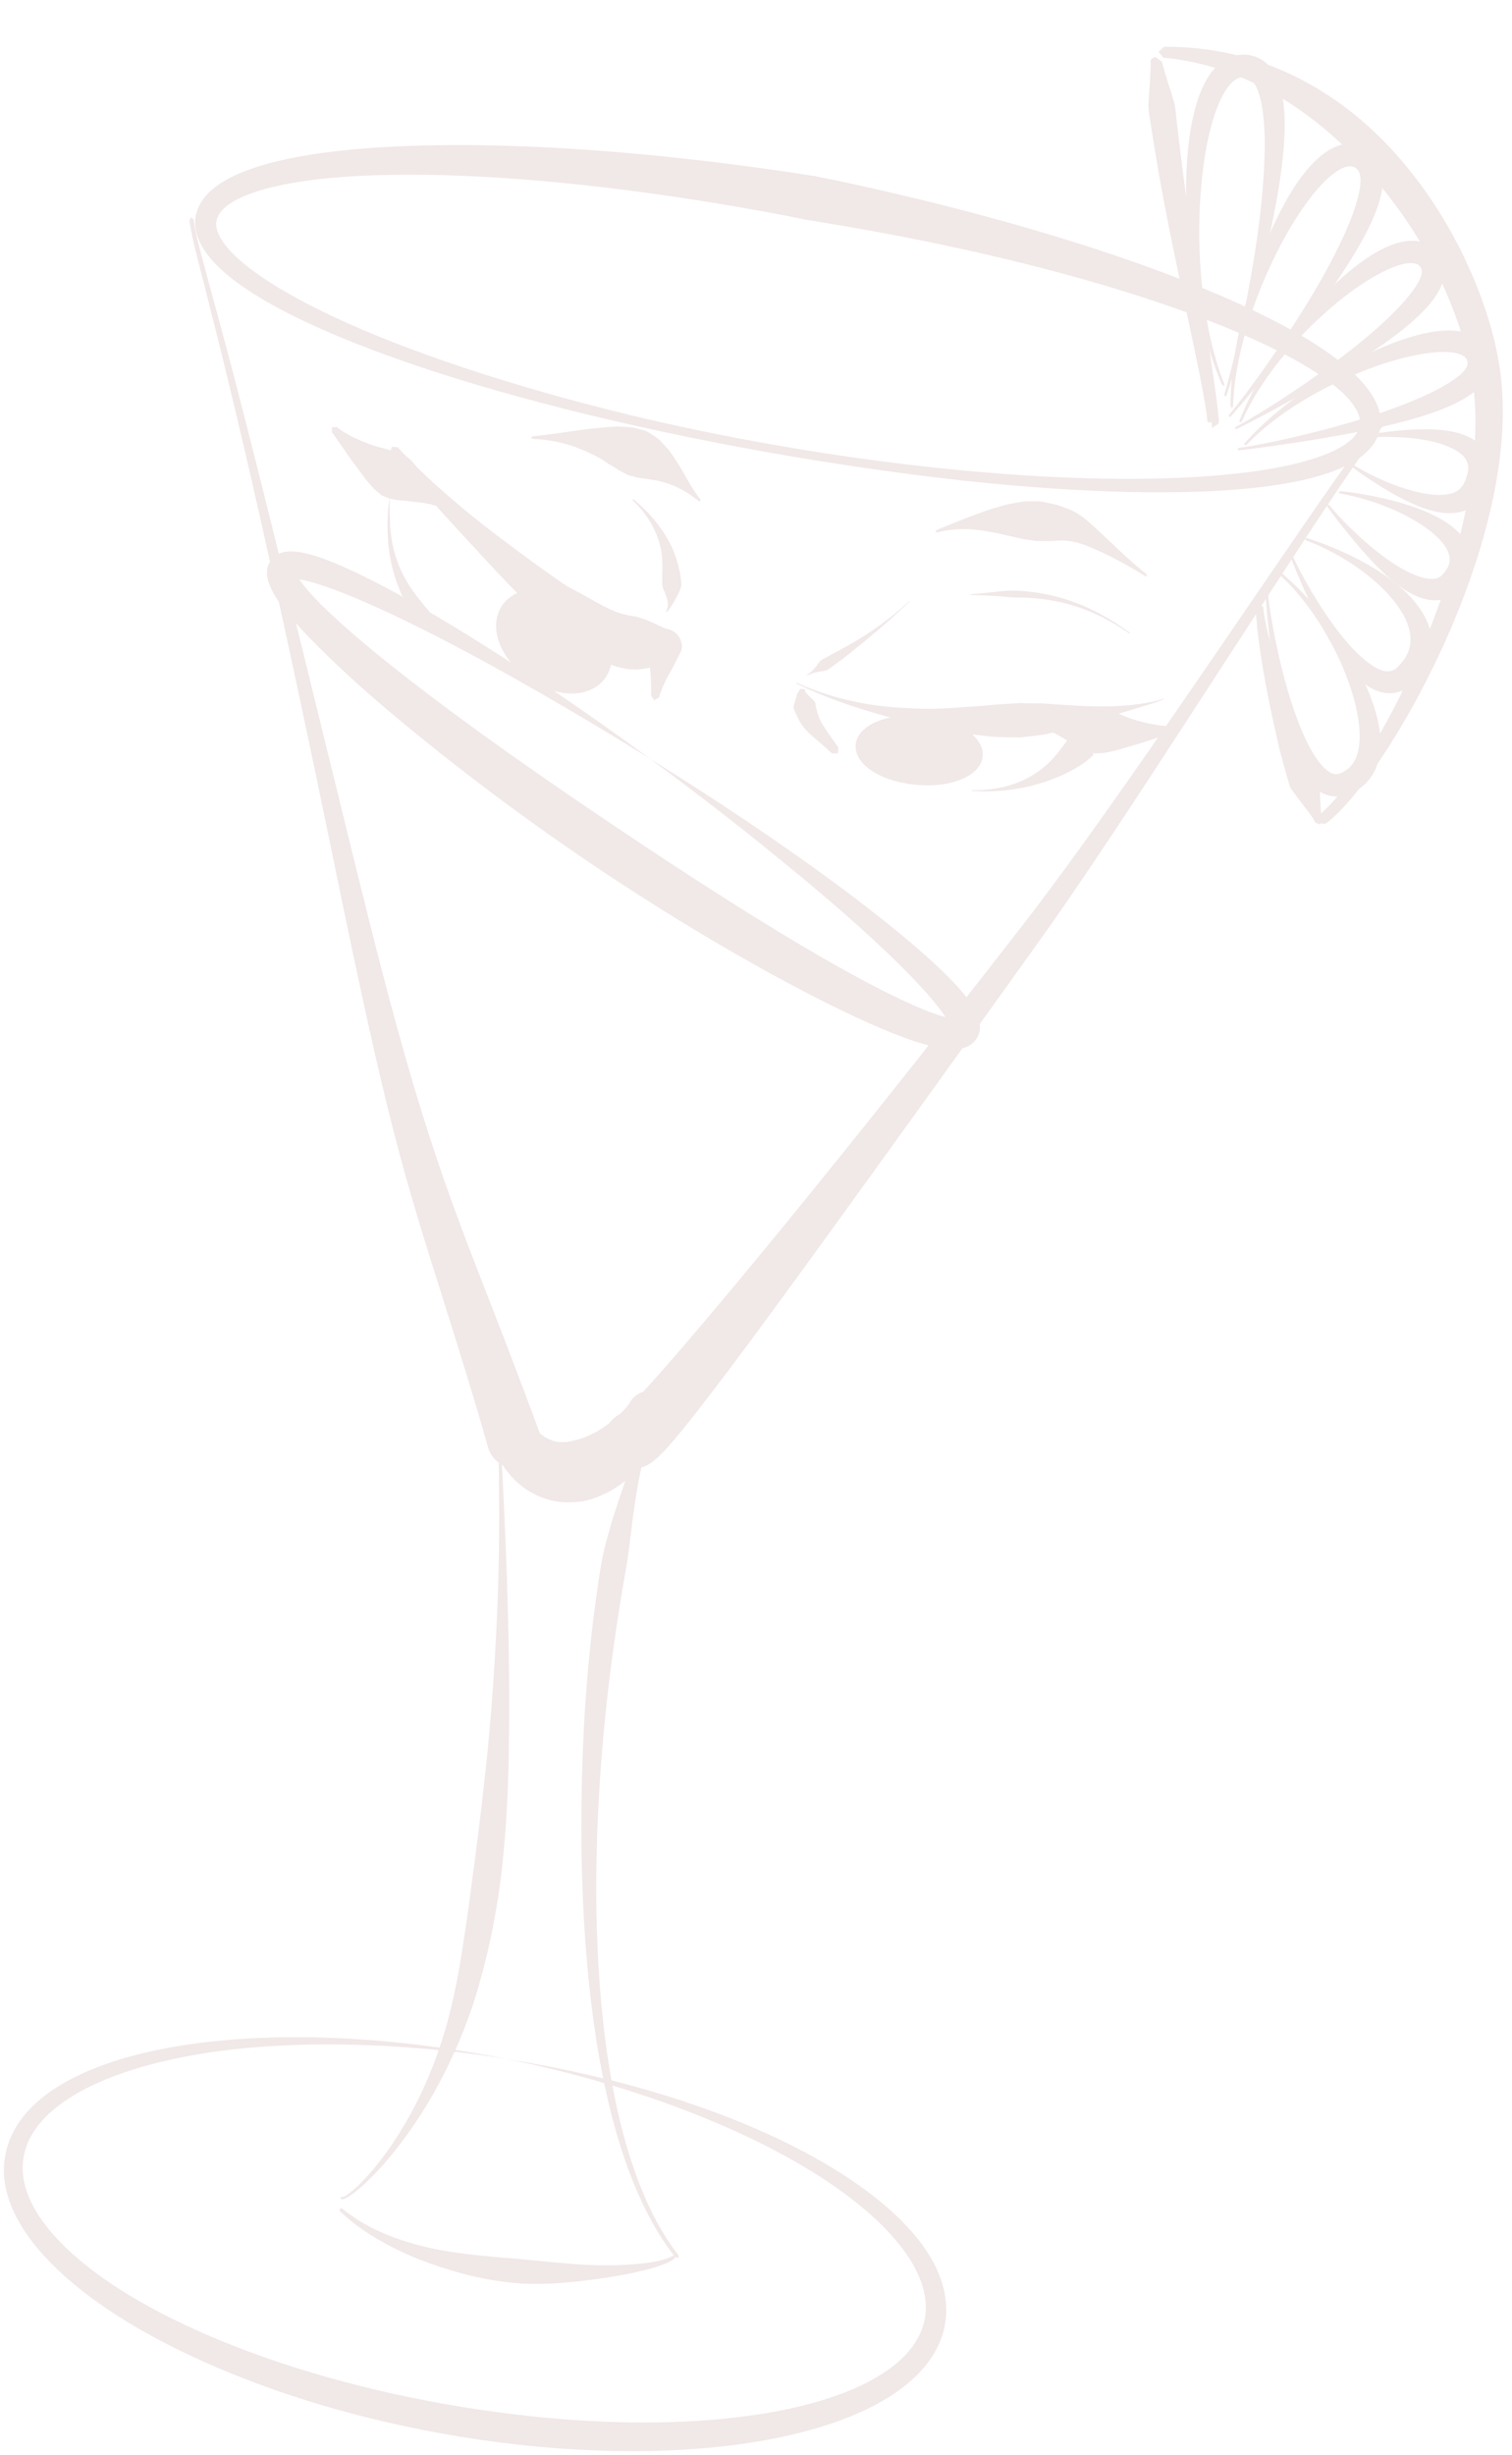 <?xml version="1.0" encoding="UTF-8" standalone="no"?>
<!DOCTYPE svg PUBLIC "-//W3C//DTD SVG 1.1//EN" "http://www.w3.org/Graphics/SVG/1.1/DTD/svg11.dtd">
<svg width="100%" height="100%" viewBox="0 0 323 524" version="1.1" xmlns="http://www.w3.org/2000/svg" xmlns:xlink="http://www.w3.org/1999/xlink" xml:space="preserve" xmlns:serif="http://www.serif.com/" style="fill-rule:evenodd;clip-rule:evenodd;stroke-linecap:round;stroke-linejoin:round;stroke-miterlimit:1.5;">
    <g transform="matrix(1,0,0,1,-320.632,-594.189)">
        <g id="Coctel" transform="matrix(0.732,0,0,0.732,-104.42,202.374)">
            <path d="M933.07,658.362C932.166,647.473 923.279,612.062 918.338,582.814C917.38,577.144 916.669,572.549 916.531,571.656C915.868,567.37 915.652,567.367 915.986,563.049C916.316,558.779 916.551,553.931 916.501,553.71C916.355,553.07 916.366,553.031 916.761,552.512C917.167,551.979 917.315,552.201 917.898,551.873C918.439,552.422 919.195,552.726 919.736,553.275C919.769,553.309 920.135,554.858 921.247,558.464C922.299,561.875 922.4,561.84 923.353,565.277C923.582,566.102 923.576,566.099 923.668,566.953C924.492,574.651 926.959,595.379 930.282,616.42C931.902,626.679 936.649,655.217 936.326,658.613C936.321,658.665 936.35,658.738 936.308,658.769C935.677,659.244 934.98,659.627 934.349,660.102L934.309,658.441L933.07,658.362Z" style="fill:rgb(241,232,232);"/>
            <path d="M965.198,775.195C965.357,774.462 965.373,773.704 965.532,772.971C965.535,772.958 971.898,768.733 982.326,751.053C998.359,723.873 1016.272,677.033 1009.962,643.361C1007.804,631.843 1000.977,610.804 984.025,590.039C978.821,583.665 967.2,570.32 950.37,561.421C946.884,559.578 936.261,553.727 920.888,552.15C920.676,552.128 920.419,552.22 920.253,552.087C919.368,551.379 919.619,551.135 918.733,550.427C919.361,550.015 919.769,549.318 920.397,548.905C920.398,548.905 922.159,548.888 924.339,548.973C946.156,549.825 960.808,558.23 968.021,562.91C972.984,566.129 989.773,577.24 1004.192,603.003C1007.162,608.311 1016.674,626.27 1018.763,645.938C1023.978,695.037 984.782,762.157 968.065,775.057C967.9,775.185 967.432,775.529 967.429,775.529C966.679,775.472 965.948,775.252 965.198,775.195Z" style="fill:rgb(241,232,232);"/>
            <path d="M965.908,775.727C965.478,775.46 964.954,775.368 964.524,775.101C964.446,775.052 964.545,774.987 963.965,774.094C962.096,771.222 960.004,768.85 957.755,765.701C957.14,764.84 957.157,764.825 956.866,763.81C954.297,754.84 954.273,754.848 952.282,745.728C947.141,722.182 947.162,712.466 947.183,712.431C947.447,712 947.923,711.725 948.186,711.294C948.505,711.686 949.005,711.903 949.324,712.295C949.435,712.432 949.423,721.112 959.524,746.303C961.062,750.14 961.207,750.297 961.951,752.256C963.941,757.501 965.526,761.355 965.53,761.372C966.126,763.867 965.825,763.901 965.884,766.779C965.906,767.82 966.152,773.131 966.418,774.044C966.448,774.146 966.562,774.242 966.531,774.344C966.384,774.828 966.055,775.243 965.908,775.727Z" style="fill:rgb(241,232,232);"/>
            <path d="M775.142,713.663C775.128,713.569 775.087,713.476 775.1,713.383C775.101,713.381 775.345,713.125 775.509,712.321C775.889,710.45 774.662,707.956 774.378,707.284C773.79,705.891 773.985,705.843 773.953,703.802C773.9,700.32 774.463,697.076 772.507,691.745C770.168,685.37 765.384,681.284 765.341,681.207C765.204,680.963 765.339,680.799 765.604,680.906C765.604,680.906 766.727,681.806 768.009,683.029C775.971,690.624 777.785,697.386 778.128,698.482C778.226,698.799 778.564,699.709 779.211,702.839C779.289,703.217 779.531,705.553 779.526,705.686C779.497,706.399 779.137,707.273 779.082,707.404C778.029,709.955 775.245,714.344 775.142,713.663Z" style="fill:rgb(241,232,232);"/>
            <path d="M846.076,710.549C846.074,710.778 845.981,710.734 845.547,711.163C839.981,716.663 832.662,722.545 828.422,725.974C826.227,727.748 822.584,730.374 822.162,730.594C820.917,731.241 819.569,730.713 816.224,732.222C816.194,732.236 816.097,732.303 816.059,732.237C815.998,732.128 816.973,731.673 818.09,730.461C819.498,728.933 819.682,728.25 820.414,727.731C821.365,727.056 828.363,723.757 834.862,719.383C843.241,713.744 846.08,710.203 846.076,710.549Z" style="fill:rgb(241,232,232);"/>
            <path d="M910.485,719.984C910.15,720.04 910.177,719.907 908.994,719.122C897.471,711.473 887.234,709.522 876.828,709.482C875.392,709.476 871.805,708.925 864.241,708.784C864.174,708.783 863.918,708.823 863.915,708.656C863.911,708.446 864.072,708.636 871.589,707.819C875.215,707.425 876.477,707.348 880.317,707.731C890.055,708.703 899.535,711.873 910.454,719.805C910.503,719.84 910.544,719.974 910.485,719.984Z" style="fill:rgb(241,232,232);"/>
            <path d="M915.492,703.322C915.263,703.213 914.97,703.316 914.742,703.207C914.597,703.138 908.189,698.911 900.125,695.368C894.481,692.887 891.743,692.687 888.641,692.95C886.256,693.152 886.255,692.994 883.863,693.016C882.157,693.032 882.18,692.839 879.386,692.478C879.359,692.474 874.632,691.424 874.57,691.408C873.233,691.057 867.374,689.693 863.007,689.566C858.634,689.439 855.394,690.222 854.748,690.378C854.556,690.425 854.37,690.535 854.173,690.521C853.639,690.482 853.549,690.22 853.95,689.866C854.031,689.795 866.114,684.747 871.604,683.2C875.277,682.164 875.278,682.172 879.045,681.579C879.375,681.527 879.949,681.437 883.223,681.444C884.154,681.446 884.162,681.429 888.83,682.42C888.834,682.421 890.982,683.087 892.524,683.725C896.439,685.345 898.035,687.074 904.751,693.316C905.077,693.619 908.133,696.71 913.617,701.369C914.123,701.799 914.686,702.167 915.146,702.646C915.321,702.829 915.316,703.14 915.492,703.322Z" style="fill:rgb(241,232,232);"/>
            <path d="M785.104,681.361C784.939,681.321 784.761,681.416 784.596,681.376C784.493,681.351 784.541,681.277 783.537,680.568C782.212,679.632 778.485,676.65 772.365,675.404C771.04,675.134 771.033,675.211 769.701,674.96C767.649,674.574 767.475,674.767 766.612,674.507C764.533,673.881 764.456,674.093 763.565,673.588C761.87,672.626 761.749,672.728 760.798,672.081C759.126,670.942 758.692,670.848 757.69,670.147C757.302,669.876 755.233,668.233 749.168,665.852C742.8,663.351 736.058,663.243 736.036,663.229C735.892,663.141 735.811,662.97 735.668,662.882C735.825,662.82 735.859,662.577 736.016,662.514C736.083,662.488 738.314,662.322 742.794,661.7C751.547,660.486 751.535,660.443 752.298,660.365C759.991,659.58 760.694,659.614 761.426,659.65C764.899,659.818 765.462,659.955 765.804,660.039C766.095,660.11 768.835,660.779 769.411,661.045C769.689,661.174 772.688,663.124 772.898,663.312C773.173,663.559 775.786,666.395 775.972,666.65C776.409,667.248 778.524,670.142 780.905,674.487C781.182,674.992 782.925,678.172 784.792,680.548C784.88,680.66 785.045,680.719 785.086,680.855C785.136,681.016 785.054,681.199 785.104,681.361Z" style="fill:rgb(241,232,232);"/>
            <path d="M893.177,749.593C893.606,749.781 894.054,749.925 894.483,750.113C894.68,750.199 894.856,750.326 895.052,750.415C895.215,750.489 896.503,751.073 897.167,751.152C897.35,751.174 897.533,751.103 897.716,751.087C897.7,751.765 897.702,751.775 898.02,752.375C898.245,752.798 898.506,753.202 898.762,753.606C898.878,753.788 899.029,753.947 899.136,754.133C899.373,754.546 899.556,754.989 899.793,755.401C898.265,756.746 897.316,757.803 893.149,760.084C890.264,761.663 884.591,763.908 879.445,764.927C874.309,765.944 869.39,766.185 864.922,765.928C864.755,765.919 864.584,765.937 864.422,765.897C864.271,765.861 864.285,765.698 864.431,765.675C864.865,765.605 878.729,766.791 888.156,756.234C890.061,754.101 890.016,753.982 892.018,751.256C892.705,750.32 893.08,749.734 893.177,749.593Z" style="fill:rgb(241,232,232);"/>
            <path d="M705.703,718.054C704.803,718.619 704.745,718.609 703.709,718.372C702.213,718.031 702.273,717.801 701.619,716.417C698.068,708.9 692.914,701.14 693.892,684.578C693.972,683.236 694.053,683.122 694.517,679.168C694.735,677.314 694.33,680.769 694.397,683.299C694.528,688.229 693.82,698.026 702.201,708.99C704.103,711.478 706.546,714.288 706.558,714.35C706.895,716.2 706.952,716.198 706.915,716.357C706.666,717.45 705.844,717.966 705.703,718.054Z" style="fill:rgb(241,232,232);"/>
            <g transform="matrix(0.986,0.169,-0.169,0.986,128.446,-105.813)">
                <path d="M670.294,661.61C670.794,661.571 671.282,661.418 671.782,661.379C671.842,661.375 671.875,661.456 671.927,661.485C674.792,663.098 679.972,664.455 683.908,664.956C685.93,665.214 685.94,665.078 687.962,665.343C689.639,665.562 689.657,665.429 691.295,665.835C692.79,666.206 692.797,666.179 692.921,666.229C692.929,666.232 693.309,666.458 694.35,667.052C695.112,667.486 695.063,667.552 696.165,668.485C697.14,669.31 697.214,669.718 699.601,672.039C699.874,672.304 702.079,674.807 704.435,676.761C704.586,676.887 704.795,676.963 704.893,677.134C705.143,677.57 705.201,678.098 705.451,678.533C704.921,678.663 704.436,678.943 703.907,679.073C703.642,679.137 703.652,678.884 700.506,678.875C698.644,678.869 698.062,679.036 696.837,679.072C693.69,679.165 693.085,679.422 691.912,679.364C690.602,679.299 690.304,679.341 689.543,679.15C689.408,679.116 687.882,678.733 687.857,678.723C687.835,678.714 685.436,677.301 685.411,677.282C685.202,677.129 685.214,677.117 682.904,675.228C682.12,674.586 682.194,674.509 677.363,669.963C677.068,669.685 671.331,663.806 670.677,663.21C670.631,663.168 670.541,663.161 670.527,663.101C670.41,662.611 670.411,662.099 670.294,661.61Z" style="fill:rgb(241,232,232);"/>
            </g>
            <g transform="matrix(-0.888,-0.459,-0.459,0.888,1822.519,467.992)">
                <path d="M670.294,661.61C670.411,662.099 670.41,662.611 670.527,663.101C670.535,663.136 670.58,663.095 673.297,665.827C676.017,668.562 675.95,668.622 678.753,671.273C681.8,674.154 681.707,674.248 683.866,676.014C685.05,676.983 685.005,677.044 686.323,677.822C686.445,677.894 687.828,678.711 687.857,678.723C687.874,678.73 690.039,679.276 690.059,679.279C690.075,679.281 690.486,679.293 691.912,679.364C693.085,679.422 693.69,679.165 696.837,679.072C697.212,679.061 700.559,678.691 703.47,679.018C703.664,679.039 703.862,679.138 704.052,679.091C704.539,678.972 704.963,678.653 705.451,678.533C705.18,678.06 705.05,677.515 704.779,677.042C704.641,676.801 704.504,676.942 702.192,674.735C700.676,673.288 700.488,672.901 699.601,672.039C697.214,669.718 697.14,669.31 696.165,668.485C695.063,667.552 695.112,667.486 694.35,667.052C693.309,666.458 692.929,666.232 692.921,666.229C692.756,666.163 692.747,666.202 690.766,665.703C689.877,665.479 689.86,665.603 687.399,665.268C686.603,665.159 684.899,665.176 682.17,664.692C681.325,664.542 675.527,663.512 671.927,661.485C671.875,661.456 671.842,661.375 671.782,661.379C671.282,661.418 670.794,661.571 670.294,661.61Z" style="fill:rgb(241,232,232);"/>
            </g>
            <g transform="matrix(0.56,0.398,-0.189,0.266,687.32,368.559)">
                <ellipse cx="363.5" cy="786" rx="18.5" ry="32" style="fill:rgb(241,232,232);stroke:rgb(241,232,232);stroke-width:16.51px;"/>
            </g>
            <g transform="matrix(0.684,0.062,-0.022,0.247,617.581,537.422)">
                <ellipse cx="363.5" cy="786" rx="18.5" ry="32" style="fill:rgb(241,232,232);stroke:rgb(241,232,232);stroke-width:17.19px;"/>
            </g>
            <path d="M636.468,598.706C636.624,598.944 636.997,598.978 637.153,599.216C637.315,599.461 637.111,601.074 639.654,610.489C648.578,643.527 649.377,644.695 678.314,762.851C692.527,820.888 700.639,854.346 715.558,893.932C721.625,910.03 726.917,922.791 738.161,953.027C739.258,955.979 737.955,958.562 737.74,958.989C737.288,959.884 736.655,960.712 735.895,961.366C733.391,963.522 730.638,963.296 730.156,963.256C727.018,962.998 725.205,960.954 724.892,960.601C724.207,959.828 723.71,958.89 723.304,957.94C722.981,957.185 720.778,948.284 710.477,915.699C698.112,876.588 693.862,863.267 678.255,787.259C649.427,646.867 638.65,614.457 636.505,602.785C636.456,602.515 635.897,599.474 635.958,599.392L636.468,598.706Z" style="fill:rgb(241,232,232);"/>
            <g transform="matrix(1,0,0,1,-4,0)">
                <path d="M766.27,947.356C775.207,939.565 821.284,884.712 883.054,805.146C917.057,761.348 975.282,671.384 986.964,658.136C987.058,658.03 987.11,657.852 987.248,657.819C987.902,657.66 987.922,657.904 988.573,657.745C988.523,658.184 988.699,658.63 988.648,659.069C988.612,659.381 987.95,658.946 975.428,677.538C952.357,711.795 911.895,776.259 888.369,809.106C809.63,919.039 798.099,933.935 789.9,944.527C777.36,960.727 774.634,962.812 770.802,963.383C766.449,964.032 763.645,961.255 763.494,961.041C762.86,960.143 762.072,959.325 761.641,958.314C761.443,957.851 760.305,955.184 761.559,952.022C762.843,948.784 765.555,947.652 766.026,947.455C766.109,947.421 766.191,947.388 766.27,947.356ZM774.811,949.027C774.923,949.051 775.039,949.073 775.16,949.095L774.935,948.891L774.811,949.027Z" style="fill:rgb(241,232,232);"/>
            </g>
            <g transform="matrix(0.897,0,0,0.845,72.987,146.297)">
                <path d="M748.736,957.986L748.738,957.974C750.779,958.085 750.756,957.806 753.143,957.326C753.655,957.223 755.457,956.86 759.236,954.847C764.933,951.81 770.058,946.059 770.87,944.404C772.2,941.695 774.548,940.891 774.955,940.752C774.979,940.743 780.29,941.193 780.299,941.204C781.452,942.645 783.202,943.735 783.749,945.534C784.753,948.84 784.192,948.931 782.928,952.133C779.654,960.428 774.825,965.866 773.916,966.889C769.993,971.307 766.139,974.358 760.963,976.649C758.552,977.716 755.811,978.775 750.744,978.751C745.245,978.725 741.376,976.922 738.455,975.13C737.09,974.292 730.341,970.329 725.564,957.989C725.385,957.528 724.348,954.849 725.206,951.772C725.214,951.742 728.241,947.532 728.254,947.531C729.896,947.408 731.603,946.679 733.181,947.176C737.372,948.495 736.696,949.608 739.674,953.001C742.094,955.758 744.005,956.69 744.668,957.004C746.464,957.855 747.293,958.037 748.736,957.986Z" style="fill:rgb(241,232,232);"/>
            </g>
            <g transform="matrix(0.838,0,0,0.98,122.153,18.774)">
                <path d="M783.491,1199.036C783.141,1198.828 782.656,1198.833 782.306,1198.624C782.279,1198.608 779.627,1195.79 777.105,1192.363C745.899,1149.968 749.122,1066.677 750.336,1044.022C751.504,1022.212 754.345,1004.999 754.902,1001.627C756.791,990.178 757.426,988.16 760.12,980.114C760.214,979.831 764.029,969.509 766.418,964.136C768.774,958.837 772.416,951.018 775.995,946.573C776.085,946.461 776.126,946.299 776.269,946.238C776.673,946.064 776.733,946.255 777.134,946.083C777.122,946.334 777.327,946.57 777.316,946.822C777.312,946.9 773.139,952.027 770.011,965.796C769.994,965.871 768.602,970.589 766.48,985.978C765.101,995.977 764.332,995.876 760.746,1017.786C753.634,1061.247 754.775,1094.189 755.005,1100.842C757.237,1165.29 775.659,1189.348 783.004,1197.635C783.1,1197.743 783.25,1197.829 783.296,1197.959C783.478,1198.484 783.307,1198.508 783.491,1199.036Z" style="fill:rgb(241,232,232);"/>
            </g>
            <g transform="matrix(0.999,0.033,-0.033,0.999,36.888,-22.851)">
                <path d="M683.191,1177.427C683.198,1177.411 683.21,1177.4 683.248,1177.398C685.902,1177.21 705.468,1157.839 713.046,1121.654C714.957,1112.532 715.892,1103.868 716.758,1096.519C717.646,1088.985 717.489,1088.972 718.302,1081.428C718.691,1077.825 720.067,1063.287 720.659,1054.84C720.797,1052.871 722.478,1034.584 722.78,1006.247C723.082,977.857 721.282,953.797 721.288,953.753C721.306,953.598 721.574,953.552 721.592,953.396C721.675,953.846 721.959,954.244 722.042,954.694C722.245,955.8 723.596,972.642 723.721,974.204C726.208,1005.214 726.878,1023.993 727.033,1028.328C727.84,1050.945 727.597,1059.536 727.342,1067.92C727.3,1069.278 726.8,1080.862 725.817,1088.43C724.535,1098.295 723.541,1103.915 721.39,1112.841C720.999,1114.464 715.107,1142.288 695.789,1166.428C695.762,1166.463 690.908,1172.689 686.257,1176.351C683.156,1178.792 682.829,1177.935 682.688,1177.797L682.788,1177.338L683.191,1177.427Z" style="fill:rgb(241,232,232);"/>
            </g>
            <g transform="matrix(1,0,0,1,0,-2)">
                <path d="M777.615,1195.069C777.564,1195.308 777.643,1195.562 777.592,1195.8C777.59,1195.808 777.111,1196.242 776.327,1196.673C774.648,1197.598 768.802,1199.979 754.053,1201.943C750.38,1202.432 739.108,1204.018 729.157,1202.828C725.782,1202.425 723.369,1202.11 717.315,1200.712C717.156,1200.675 707.991,1198.336 700.715,1195.178C690.179,1190.606 684.203,1186.097 680.155,1182.353C680.043,1182.249 679.874,1182.183 679.822,1182.039C679.695,1181.688 679.905,1181.662 679.779,1181.314C680.016,1181.365 680.268,1181.218 680.505,1181.27C680.964,1181.37 688.257,1189.159 707.93,1193.161C709.586,1193.498 715.185,1194.637 728.893,1195.739C731.247,1195.928 731.246,1195.896 733.592,1196.146C734.179,1196.208 734.182,1196.176 740.94,1196.86C741.503,1196.917 742.513,1197.019 747.998,1197.464C759.27,1198.38 772.403,1197.625 776.56,1195.309L776.664,1195.466C776.687,1195.399 776.613,1195.323 776.636,1195.256C776.655,1195.202 776.73,1195.187 776.774,1195.15C776.815,1195.118 776.84,1195.053 776.891,1195.048C777.132,1195.024 777.375,1195.092 777.615,1195.069Z" style="fill:rgb(241,232,232);"/>
            </g>
            <path d="M770.332,729.961C770.057,730.01 769.742,730.064 769.366,730.128C767.677,730.412 767.683,730.476 765.971,730.455C763.586,730.427 763.583,730.411 761.273,729.814C754.66,728.104 751.484,725.797 746.092,721.532C742.671,718.826 742.731,718.762 739.347,716.016C739.246,715.934 731.69,708.528 722.921,699.087C710.572,685.793 701.002,675.35 694.879,667.268C694.316,666.525 694.956,666.466 695.046,665.538C695.605,665.689 696.215,665.555 696.774,665.706C696.849,665.727 704.316,674.675 722.087,688.617C724.757,690.712 737.816,700.666 746.321,706.319L746.333,706.293C750.507,708.521 750.506,708.508 754.637,710.824C754.854,710.946 758.301,712.984 761.644,714.093C764.05,714.891 766.056,714.969 766.667,715.179C768.499,715.809 768.547,715.667 769.671,716.197C771.573,717.093 771.619,716.981 773.498,717.934C775.237,718.816 775.309,718.613 775.842,718.762C778.081,719.384 779.698,721.533 779.666,723.841C779.65,724.967 779.495,724.938 779.005,725.954C778.786,726.409 778.73,726.418 777.108,729.744C776.6,730.786 775.08,732.85 773.427,737.254C773.341,737.484 773.243,737.711 773.178,737.948C773.128,738.13 773.216,738.371 773.085,738.508C772.481,739.141 772.282,738.887 771.676,739.521C771.432,738.996 770.907,738.634 770.663,738.109C770.618,738.014 770.77,738.015 770.746,736.801C770.674,733.282 770.508,731.465 770.332,729.961Z" style="fill:rgb(241,232,232);"/>
            <path d="M920.146,739.033C920.139,739.249 920.089,739.259 919.898,739.351C918.009,740.26 908.383,742.918 900.588,745.403C898.529,746.06 898.512,745.994 893.093,747.63C892.506,747.807 892.506,747.807 885.645,749.422C885.244,749.517 878.643,750.298 878.419,750.301C877.106,750.316 871.375,750.18 870.825,750.135C869.38,750.018 862.831,749.262 862.272,749.164C849.245,746.889 842.244,744.974 840.528,744.504C829.5,741.487 821.103,738.492 813.089,734.597C812.828,734.471 813.157,734.373 813.189,734.381C814.013,734.592 825.712,740.785 844.443,741.707C845.787,741.773 852.429,742.331 861.588,741.509C864.462,741.251 865.399,741.314 870.069,740.837C871.887,740.651 872.622,740.72 877.2,740.355C879.009,740.21 879.007,740.382 884.048,740.379C886.175,740.378 886.437,740.615 891.487,740.818C893.805,740.912 904.829,742.083 915.119,740.258C919.468,739.486 919.925,739.066 919.944,739.054C919.973,739.035 920.151,738.868 920.146,739.033Z" style="fill:rgb(241,232,232);"/>
            <path d="M825.187,755.025C824.607,754.849 823.954,755.069 823.374,754.892C823.323,754.877 822.667,754.151 819.838,751.744C815.529,748.077 814.402,747.065 812.278,741.819C812.12,741.427 812.308,741.425 812.352,741.008C812.399,740.567 812.754,739.815 813.23,737.798C813.265,737.65 813.307,737.669 814.205,736.16L815.506,736.241C815.652,736.506 815.606,736.851 815.753,737.116C815.855,737.301 817.036,738.524 817.764,739.159C818.154,739.498 818.126,739.522 818.305,739.738C818.713,740.23 818.568,740.295 818.693,740.92C819.637,745.626 820.563,746.436 825.263,753.129C825.282,753.155 825.32,753.176 825.319,753.209C825.294,753.815 825.211,754.419 825.187,755.025Z" style="fill:rgb(241,232,232);"/>
            <g transform="matrix(0.999,0.179,-0.176,0.984,113.806,-149.469)">
                <path d="M811,600.513C811.077,600.515 882.091,601.222 936.305,614.961C976.621,625.178 987.015,637.35 983.213,647.822C976.042,667.569 913.873,677.938 857.599,680.962C775.405,685.379 690.126,678.069 654.871,661.697C651.235,660.009 634.471,652.334 638.584,640.105C644.92,621.269 699.382,609.346 750.206,604.167C781.083,601.021 807.794,600.59 811,600.513ZM811.003,613.479L811.003,613.486C810.698,613.481 740.449,611.103 686.088,623.012C657.257,629.328 642.054,638.138 644.27,645.668C647.571,656.883 685.169,671.771 758.58,677.749C824.374,683.107 902.926,677.705 948.363,663.344C967.697,657.234 980.563,649.198 977.65,642.002C971.609,627.08 908.476,611.911 815.351,613.404L811.003,613.479Z" style="fill:rgb(241,232,232);"/>
            </g>
            <g transform="matrix(0.585,0.396,-0.216,0.319,427.171,241.824)">
                <path d="M971.62,643.454C961.643,635.506 933.98,623.944 880.787,615.3C865.846,612.872 845.939,609.603 811,607C816.817,606.594 889.372,600.573 944.169,611.895C975.886,618.449 987.161,627.868 987.232,644C987.291,657.266 979.715,667.062 956.618,676.256C931.791,686.139 897.701,691.153 892.547,691.911C871.22,695.047 800.873,705.077 711.963,688.333C689.098,684.027 673.394,678.367 670.072,677.17C646.644,668.726 634.193,659.142 635.249,642.396C636.033,629.975 643.644,620.101 676.585,612.768C699.708,607.621 730.61,606.178 735.316,605.959C770.068,604.336 797.158,606.118 811.056,606.989C810.938,606.998 719.474,612.296 667.627,633.35C658.178,637.187 652.47,640.729 649.291,643.488C664.967,655.171 717.437,664.738 808.818,664.236C830.942,664.114 909.097,664.002 952.911,651.178C962.718,648.308 968.178,645.81 971.62,643.454Z" style="fill:rgb(241,232,232);"/>
            </g>
            <g transform="matrix(0.79,0.142,-0.254,1.417,242.085,160.419)">
                <path d="M811.015,606.994C808.686,607.028 734.983,607.092 682.134,621.32C640.803,632.448 629.009,648.134 668.804,661.684C702.067,673.009 766.581,679.928 837.593,677.532C938.219,674.138 1004.634,652.504 966.132,631.361C962.638,629.443 946.455,620.488 901.275,613.754C859.258,607.492 819.155,607.111 811,607C895.177,606.088 956.463,617.904 976.71,632.268C995.228,645.407 983.019,662.005 929.183,673.445C872.042,685.587 783.364,687.921 713.084,676.912C664.316,669.273 631.842,655.667 638.519,640.285C642.978,630.013 664.693,621.175 698.349,615.106C748.437,606.073 802.987,606.94 811.015,606.994Z" style="fill:rgb(241,232,232);"/>
            </g>
            <g transform="matrix(1.107,0,0,1.134,-100.396,-88.126)">
                <path d="M973.167,593.43C972.775,593.029 971.078,590.809 965.937,595.037C962.175,598.131 955.788,605.884 949.645,619.135C939.936,640.077 940.424,653.929 940.273,654.355C940.224,654.493 940.001,654.522 939.952,654.66C939.879,654.431 939.711,654.239 939.638,654.011C939.549,653.73 939.725,650.519 939.742,650.216C941.17,624.229 957.686,582.277 973.704,587.035C978.917,588.584 979.592,593.314 979.695,594.037C980.922,602.638 973.175,617.55 945.711,649.956C944.917,650.893 939.813,656.825 939.553,656.924C939.348,657.002 939.358,656.829 939.121,656.662L939.3,656.456L939.244,656.394C943.066,652.144 963.438,625.746 971.379,606.036C972.664,602.849 973.762,599.103 973.897,596.87C974.037,594.57 973.518,593.848 973.167,593.43Z" style="fill:rgb(241,232,232);"/>
            </g>
            <g transform="matrix(1.156,-0.498,0.511,1.187,-483.263,338.909)">
                <path d="M939.313,656.482L939.265,656.425C942.311,653.049 962.332,627.76 971.133,607.44C973.178,602.721 975.308,596.078 973.723,593.566C973.526,593.253 972.251,591.414 969.519,592.425C959.018,596.313 941.261,628.798 940.257,653.686C940.237,654.191 940.287,654.194 940.234,654.355C940.195,654.476 939.992,654.5 939.952,654.622C939.89,654.408 939.739,654.225 939.677,654.011C939.671,653.993 939.675,651.632 939.859,649.158C941.614,625.48 955.025,591.076 968.758,587.369C973.285,586.147 977.951,588.427 979.136,593.051C981.223,601.197 973.827,616.333 946.444,648.985C943.647,652.321 939.755,656.79 939.548,656.885C939.369,656.967 939.341,656.785 939.159,656.659L939.313,656.482Z" style="fill:rgb(241,232,232);"/>
            </g>
            <g transform="matrix(0.931,0.364,-0.364,0.931,305.8,-293.207)">
                <path d="M972.924,593.69C972.587,593.3 970.964,591.38 966.107,595.332C963.274,597.637 956.674,604.596 949.803,619.187C939.927,640.159 940.456,654.208 940.306,654.355L939.952,654.701C939.896,654.545 939.663,654.5 939.606,654.345C939.527,654.129 939.654,651.188 939.666,650.913C940.593,629.417 951.866,597.285 964.391,588.666C971.43,583.823 977.976,587.102 979.628,592.285C982.672,601.835 972.317,618.855 945.751,650.005C945.074,650.799 939.83,656.86 939.564,656.963C939.341,657.049 939.343,656.851 939.088,656.664L939.285,656.432L939.224,656.36C943.258,651.874 962.964,625.956 970.878,606.504C972.664,602.114 973.521,598.506 973.596,596.645C973.675,594.699 973.26,594.083 972.963,593.735C972.951,593.722 972.938,593.707 972.924,593.69Z" style="fill:rgb(241,232,232);"/>
            </g>
            <g transform="matrix(0.75,0.662,-0.662,0.75,672.31,-448.155)">
                <path d="M972.924,593.69C972.587,593.3 970.964,591.38 966.107,595.332C963.274,597.637 956.674,604.596 949.803,619.187C939.927,640.159 940.456,654.208 940.306,654.355L939.952,654.701C939.896,654.545 939.663,654.5 939.606,654.345C939.527,654.129 939.654,651.188 939.666,650.913C940.593,629.417 951.866,597.285 964.391,588.666C971.43,583.823 977.976,587.102 979.628,592.285C982.672,601.835 972.317,618.855 945.751,650.005C945.074,650.799 939.83,656.86 939.564,656.963C939.337,657.05 939.348,656.855 939.088,656.664L939.285,656.432L939.224,656.36C943.258,651.874 962.964,625.956 970.878,606.504C972.664,602.114 973.521,598.506 973.596,596.645C973.675,594.699 973.26,594.083 972.963,593.735C972.951,593.722 972.938,593.707 972.924,593.69Z" style="fill:rgb(241,232,232);"/>
            </g>
            <g transform="matrix(0.242,0.97,-0.97,0.242,1348.428,-411.507)">
                <path d="M959.638,624.313C965.116,619.423 975.203,606.573 975.177,598.368C975.166,595.13 973.398,593.825 971.386,592.56C968.368,590.661 965.223,590.508 961.066,596.599C955.616,604.585 953.518,617.26 953.206,619.144C953.188,619.251 953.216,619.377 953.153,619.466C953.058,619.601 952.859,619.637 952.763,619.771C952.737,619.608 952.485,619.543 952.458,619.38C952.455,619.362 952.736,616 953.072,613.126C954.463,601.224 957.468,585.761 968.119,585.1C973.209,584.785 981.585,589.314 981.015,597.512C980.634,602.988 977.124,609.853 963.562,621.949C963.548,621.961 960.157,624.904 959.876,624.962C959.681,625.001 959.728,624.85 959.456,624.647L959.794,624.574L959.638,624.313Z" style="fill:rgb(241,232,232);"/>
            </g>
            <g transform="matrix(-0.027,1,-1,-0.027,1618.784,-255.304)">
                <path d="M954.649,624.444C957.589,622.196 971.985,608.021 975.01,597.039C976.435,591.867 973.958,590.66 972.99,590.001C971.756,589.159 968.445,586.862 963.122,592.754C958.808,597.529 953.477,607.559 951.266,621.158C951.247,621.279 951.277,621.419 951.209,621.521C951.116,621.658 950.91,621.688 950.818,621.825C950.776,621.56 950.587,621.333 950.546,621.067C950.545,621.064 951.048,615.028 952.234,609.158C953.147,604.637 957.114,583.889 969.053,582.478C975.05,581.77 985.088,587.432 980.43,598.551C978.643,602.816 974.468,609.24 959.278,621.723C958.933,622.007 955.007,625.232 954.836,625.105C954.704,625.006 954.59,624.883 954.458,624.784L954.795,624.705L954.649,624.444Z" style="fill:rgb(241,232,232);"/>
            </g>
            <g transform="matrix(-0.251,1.298,-1.063,-0.205,1861.18,-414.333)">
                <path d="M954.711,624.456C957.842,622.067 972.565,607.588 975.721,596.769C977.126,591.954 974.805,590.794 974.079,590.247C972.424,588.997 967.25,585.329 960.317,595.505C956.334,601.351 952.774,610.642 951.195,621.043C951.17,621.203 951.192,621.385 951.123,621.525C951.059,621.655 950.887,621.667 950.822,621.798C950.792,621.649 950.629,621.577 950.599,621.429C950.594,621.402 952.776,594.786 963.412,585.487C967.499,581.913 971.343,582.72 972.044,582.867C977.751,584.066 983.729,589.879 979.413,599.481C978.627,601.23 975.902,607.997 958.773,622.048C958.563,622.22 954.912,625.157 954.825,625.078C954.725,624.987 954.643,624.869 954.543,624.777L954.795,624.683L954.711,624.456Z" style="fill:rgb(241,232,232);"/>
            </g>
            <g transform="matrix(-0.694,1.126,-0.922,-0.568,2193.008,-1.271)">
                <path d="M949.202,632.935C952.571,630.024 969.89,611.732 974.805,598.212C975.73,595.667 976.185,592.88 975.365,591.502C975.227,591.271 974.657,590.313 972.882,589.593C964.087,586.026 947.612,611.675 944.49,633.023C944.468,633.173 944.289,633.205 944.189,633.296C944.159,633.148 943.996,633.075 943.966,632.927C943.924,632.721 944.313,630.137 944.349,629.896C947.126,611.437 959.663,579.516 973.775,583.532C977.711,584.653 984.287,589.953 977.939,602.019C975.997,605.712 971.362,613.314 954.35,629.148C953.673,629.779 949.43,633.645 949.33,633.551C949.231,633.458 949.146,633.343 949.047,633.25L949.298,633.159L949.202,632.935Z" style="fill:rgb(241,232,232);"/>
            </g>
        </g>
    </g>
</svg>
